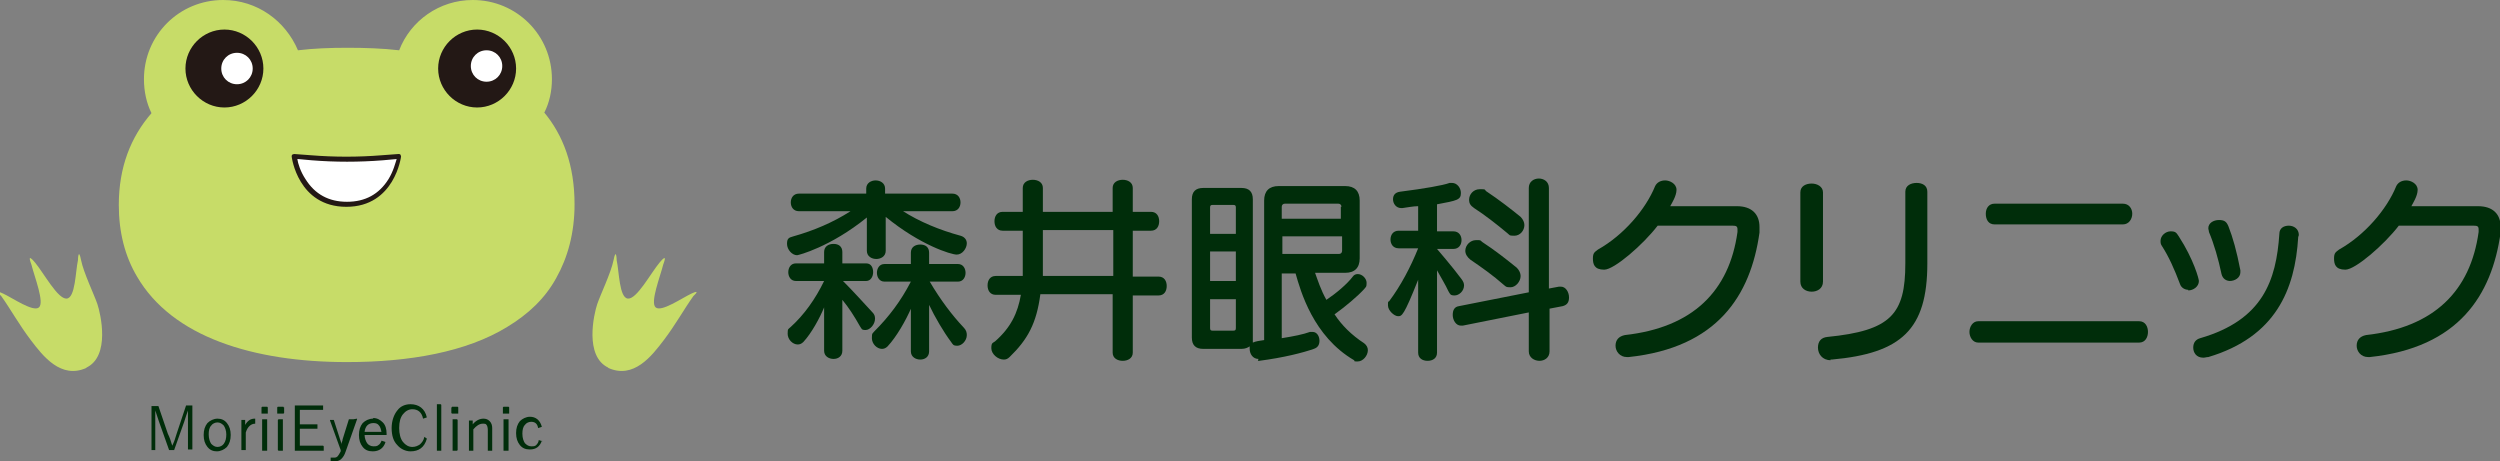 <?xml version="1.0" encoding="UTF-8"?>
<svg id="_レイヤー_2" data-name=" レイヤー 2" xmlns="http://www.w3.org/2000/svg" version="1.1" viewBox="0 0 397.7 73.4">
  <rect x="0" y="0" width="397.7" height="73.4" fill="#808080" stroke="none"/>
  <defs>
    <style>
      .cls-1 {
        fill: #002d0a;
      }

      .cls-1, .cls-2, .cls-3, .cls-4 {
        stroke-width: 0px;
      }

      .cls-2 {
        fill: #231815;
      }

      .cls-3 {
        fill: #c7dc68;
      }

      .cls-4 {
        fill: #fff;
      }
    </style>
  </defs>
  <g>
    <path class="cls-1" d="M131.1,48.9c-.7,1.7-2,4.1-3.3,5.5-.3.3-.6.4-.9.4-.8,0-1.6-.8-1.6-1.7s.1-.7.5-1.1c2.1-1.9,3.9-4.4,5.3-7.3h-4.5c-.8,0-1.2-.7-1.2-1.4s.4-1.4,1.2-1.4h4.5v-1.8c0-.9.7-1.3,1.5-1.3s1.4.4,1.4,1.3v1.8h3.8c.8,0,1.1.7,1.1,1.4s-.4,1.4-1.1,1.4h-3.7c1.7,1.7,3.3,3.5,4.7,5,.3.3.4.6.4,1,0,.9-.8,1.8-1.5,1.8s-.6-.2-.9-.6c-.9-1.6-1.8-3-2.8-4.2v8.1c0,.9-.7,1.3-1.4,1.3s-1.5-.4-1.5-1.3v-7ZM143.5,33.5c2.8,1.8,6,3.1,9.3,4,.7.2,1,.7,1,1.2,0,.8-.7,1.8-1.6,1.8s-5.8-1.5-11.3-6v5.4c0,.9-.8,1.3-1.5,1.3s-1.5-.4-1.5-1.3v-5.3c-5.8,4.7-10.9,6-11.1,6-.8,0-1.6-.9-1.6-1.8s.3-1,1-1.2c3.2-.9,6.3-2.2,9.1-4h-8.2c-.9,0-1.3-.7-1.3-1.4s.4-1.4,1.3-1.4h10.7v-.8c0-.9.8-1.3,1.5-1.3s1.5.4,1.5,1.3v.8h10.7c.9,0,1.3.7,1.3,1.4s-.4,1.4-1.3,1.4h-8.2ZM145,48.9c-.9,2.1-2.4,4.7-3.8,6.2-.3.3-.6.4-.9.4-.8,0-1.6-.8-1.6-1.7s.1-.7.4-1.1c2.3-2.3,4.2-4.8,5.8-7.9h-4.2c-.8,0-1.2-.7-1.2-1.4s.4-1.4,1.2-1.4h4.2v-1.8c0-.9.7-1.3,1.5-1.3s1.4.4,1.4,1.3v1.8h4.6c.8,0,1.2.7,1.2,1.4s-.4,1.4-1.2,1.4h-4.5c1.7,2.9,3.6,5.4,5.4,7.3.4.4.5.8.5,1.2,0,.9-.8,1.7-1.5,1.7s-.7-.2-1-.6c-1.2-1.6-2.6-4-3.5-5.9v7.4c0,.9-.7,1.3-1.4,1.3s-1.5-.4-1.5-1.3v-7.1Z"/>
    <path class="cls-1" d="M177,46.8h-11.5c-.6,4.6-2,7.2-4.9,10-.3.3-.6.4-.9.4-1,0-2-.9-2-1.8s.2-.8.6-1.1c2.5-2.2,3.6-4.5,4.1-7.4h-4c-.9,0-1.3-.7-1.3-1.5s.4-1.5,1.3-1.5h4.3c0-1.3,0-2.8,0-4.4v-2.8h-3.2c-.9,0-1.3-.7-1.3-1.5s.4-1.5,1.3-1.5h3.2v-3.8c0-.9.8-1.3,1.6-1.3s1.6.4,1.6,1.3v3.8h11.1v-3.8c0-.9.8-1.3,1.6-1.3s1.6.4,1.6,1.3v3.8h2.9c.9,0,1.3.7,1.3,1.5s-.4,1.5-1.3,1.5h-2.9v7.3h4.1c.9,0,1.3.7,1.3,1.5s-.4,1.5-1.3,1.5h-4.1v9.1c0,.9-.8,1.3-1.6,1.3s-1.6-.4-1.6-1.3v-9.1ZM177,36.6h-11.1v3.1c0,1.5,0,2.9,0,4.2h11.2v-7.3Z"/>
    <path class="cls-1" d="M200.2,57.1c-.9,0-1.4-.8-1.4-1.6s0-.3,0-.4c-.3.2-.7.4-1.3.4h-6.1c-1.2,0-1.8-.6-1.8-1.8v-22c0-1.2.6-1.8,1.8-1.8h6.1c1.2,0,1.8.6,1.8,1.8v22c0,.3,0,.6,0,.8.4-.2,1.1-.3,1.8-.4v-22.2c0-1.5.8-2.3,2.3-2.3h10.6c1.5,0,2.3.8,2.3,2.3v9.2c0,1.5-.8,2.3-2.3,2.3h-4.8c.4,1.1.9,2.7,1.8,4.3,1.5-1,3.3-2.5,4.2-3.7.2-.3.5-.4.8-.4.7,0,1.4.7,1.4,1.4s-.1.6-.4,1c-1,1.1-3,2.8-4.7,4,1.1,1.7,2.7,3.3,4.7,4.6.4.3.6.7.6,1.1,0,.9-.8,1.8-1.6,1.8s-.4,0-.6-.2c-6.5-3.8-8.5-11-9.3-13.8h-2.2v10.3c1.9-.3,3.4-.6,4.5-1,.1,0,.3,0,.4,0,.7,0,1.1.7,1.1,1.4s-.3,1.1-.9,1.3c-1.7.6-4.8,1.4-8.7,1.9h-.2ZM196.6,33c0-.3-.1-.4-.4-.4h-3.3c-.3,0-.4.1-.4.4v4.2h4.1v-4.2ZM196.6,40h-4.1v4.7h4.1v-4.7ZM196.6,47.6h-4.1v4.6c0,.3.1.4.4.4h3.3c.3,0,.4-.1.4-.4v-4.6ZM213.4,32.9c0-.3-.2-.5-.5-.5h-8.5c-.3,0-.5.2-.5.5v1.9h9.4v-1.9ZM213.4,37.6h-9.4v2.8h9c.3,0,.5-.2.5-.5v-2.3Z"/>
    <path class="cls-1" d="M225.6,44.5c-2.3,5.8-2.6,5.8-3.2,5.8s-1.6-.9-1.6-1.7,0-.5.2-.7c1.8-2.4,3.4-5.4,4.6-8.4h-3.1c-.9,0-1.3-.7-1.3-1.4s.4-1.4,1.3-1.4h3.1v-3.9c-.8,0-1.7.2-2.5.3h-.2c-.8,0-1.3-.7-1.3-1.4s.4-1.1,1.1-1.2c3.9-.5,6.8-1,7.9-1.4.1,0,.3,0,.4,0,.8,0,1.4.8,1.4,1.6,0,1.1-.6,1.2-3.8,1.8v4.3h2.6c.9,0,1.3.7,1.3,1.4s-.4,1.4-1.3,1.4h-2.6s2.5,2.9,3.9,4.8c.3.4.4.7.4,1,0,.9-.8,1.6-1.5,1.6s-.7-.2-1-.7c-.4-.9-1.2-2.2-1.8-3.3v13.1c0,.9-.7,1.3-1.5,1.3s-1.5-.4-1.5-1.3v-11.5ZM243.2,49.7l-10.5,2.1c0,0-.2,0-.3,0-.8,0-1.3-.9-1.3-1.7s.3-1.3,1-1.4l11.1-2.2v-16.6c0-1,.8-1.5,1.6-1.5s1.6.5,1.6,1.5v16l1.6-.3c0,0,.2,0,.3,0,.8,0,1.3.9,1.3,1.7s-.3,1.2-1,1.4l-2.1.4v6.8c0,1-.8,1.5-1.6,1.5s-1.7-.5-1.7-1.5v-6.2ZM239.2,45.3c-1.7-1.5-3.4-2.7-5.3-4-.5-.4-.8-.9-.8-1.4,0-.9.8-1.7,1.7-1.7s.6,0,1,.3c2,1.3,3.9,2.8,5.5,4.1.4.4.6.9.6,1.3,0,.9-.8,1.8-1.6,1.8s-.7-.1-1.1-.4ZM239.8,37.1c-1.8-1.5-3.6-2.9-5.3-4-.6-.4-.8-.8-.8-1.3,0-.9.7-1.7,1.7-1.7s.7,0,1,.3c2.1,1.4,3.9,2.8,5.5,4.1.4.4.6.9.6,1.3,0,.9-.7,1.7-1.6,1.7s-.7-.1-1.1-.4Z"/>
    <path class="cls-1" d="M263.7,35.9c-2.3,3-6.9,7-8.5,7s-1.8-.9-1.8-1.8.3-1,.8-1.4c4.1-2.3,7.6-6.4,9.1-10.1.3-.6.9-.9,1.6-.9s1.8.5,1.8,1.5-.8,2.2-1,2.6h10.6c2.4,0,3.6,1.3,3.6,3.3s0,.6,0,.9c-1.4,10-6.7,18.3-20.8,19.8,0,0-.2,0-.3,0-1.1,0-1.8-.9-1.8-1.8s.5-1.5,1.5-1.7c10.8-1.2,16.6-7,17.9-16.4,0-.2,0-.3,0-.4,0-.5-.2-.6-.8-.6h-11.9Z"/>
    <path class="cls-1" d="M286.4,30.6c0-1,.9-1.4,1.8-1.4s1.8.5,1.8,1.4v14.2c0,1.1-.9,1.6-1.8,1.6s-1.8-.5-1.8-1.6v-14.2ZM291.2,57.3c-1.3,0-2-1-2-2s.5-1.6,1.5-1.7c10.1-1,12.4-3.6,12.4-11.7v-11.4c0-1,.9-1.4,1.8-1.4s1.7.4,1.7,1.4v11.4c0,10.5-4.1,14.3-15.2,15.3h-.2Z"/>
    <path class="cls-1" d="M314.7,54.5c-.9,0-1.4-.9-1.4-1.7s.5-1.7,1.4-1.7h25.6c1,0,1.4.9,1.4,1.7s-.4,1.7-1.4,1.7h-25.6ZM317.3,35.7c-1,0-1.4-.8-1.4-1.7s.5-1.6,1.4-1.6h20.4c1,0,1.5.8,1.5,1.6s-.5,1.7-1.5,1.7h-20.4Z"/>
    <path class="cls-1" d="M348.1,46.1c-.5,0-1.1-.3-1.3-.9-.9-2.4-1.8-4.4-2.9-6.1-.2-.3-.2-.5-.2-.8,0-.8.8-1.5,1.6-1.5s.9.2,1.3.8c2.4,3.7,3.2,6.8,3.2,7.1,0,.9-.9,1.5-1.7,1.5ZM365.6,37.7c-.5,8.4-3.6,15.9-14.3,19.1-.3,0-.5.1-.8.1-1.1,0-1.6-.8-1.6-1.6s.4-1.3,1.1-1.5c10-2.9,12.1-9.2,12.6-16.6,0-.9.7-1.3,1.5-1.3s1.6.5,1.6,1.5h0ZM354.8,44.7c-.6,0-1.2-.3-1.4-1.1-.5-2.4-1.2-4.8-2-6.7,0-.2-.1-.4-.1-.6,0-.8.8-1.3,1.7-1.3s1.2.3,1.5,1c.7,1.8,1.3,3.9,1.9,7,0,0,0,.2,0,.3,0,.9-.9,1.4-1.7,1.4Z"/>
    <path class="cls-1" d="M381.6,35.9c-2.3,3-6.9,7-8.5,7s-1.8-.9-1.8-1.8.3-1,.8-1.4c4.1-2.3,7.6-6.4,9.1-10.1.3-.6.9-.9,1.6-.9s1.8.5,1.8,1.5-.8,2.2-1,2.6h10.6c2.4,0,3.6,1.3,3.6,3.3s0,.6,0,.9c-1.4,10-6.7,18.3-20.8,19.8,0,0-.2,0-.3,0-1.1,0-1.8-.9-1.8-1.8s.5-1.5,1.5-1.7c10.8-1.2,16.6-7,17.9-16.4,0-.2,0-.3,0-.4,0-.5-.2-.6-.8-.6h-11.9Z"/>
  </g>
  <g>
    <g>
      <path class="cls-1" d="M30.8,64.5h-1.2c0,0-1.5,4.5-1.5,4.5-.2.7-.4,1.3-.7,1.9-.2-.7-.4-1.3-.7-1.9l-1.5-4.4h0c0,0-1.1,0-1.1,0h0s0,0,0,0v7h0c0,0,0,0,0,0h.6s0,0,0,0v-4.4c0-.6,0-1.1,0-1.7s0-.1,0-.2c.2.6.4,1.2.6,1.8l1.6,4.5h0c0,0,.8,0,.8,0h0c0,0,1.6-4.5,1.6-4.5h0c.2-.7.4-1.2.6-1.8,0,.6,0,1.1,0,1.8v4.4h0c0,0,0,0,0,0h.7s0,0,0,0v-7h0c0,0,0,0,0,0Z"/>
      <path class="cls-1" d="M34.6,66.6c-.6,0-1.2.3-1.6.7-.4.5-.6,1.1-.6,1.9s.2,1.4.6,1.9c.4.5.9.7,1.5.7.6,0,1.2-.3,1.6-.7.4-.5.6-1.1.6-1.9,0-.8-.2-1.4-.6-1.9-.4-.5-.9-.7-1.5-.7ZM34.6,71.1c-.4,0-.7-.2-1-.5-.2-.3-.4-.8-.4-1.5,0-.6.1-1.1.4-1.4.2-.3.6-.5,1-.5.4,0,.7.2,1,.5.2.3.4.8.4,1.4,0,.6-.1,1.1-.4,1.5-.2.3-.6.5-1,.5Z"/>
      <path class="cls-1" d="M40.5,66.6c-.6,0-1.1.3-1.5,1v-.8h0c0,0,0,0,0,0h-.6s0,0,0,0v4.8h0c0,0,0,0,0,0h.7s0,0,0,0v-2.8c.3-1,.9-1.4,1.5-1.4h0c0,0,0-.7,0-.7h0c0,0,0-.1,0-.1Z"/>
      <polygon class="cls-1" points="42.4 66.7 41.8 66.7 41.7 66.7 41.7 66.8 41.7 71.6 41.7 71.7 41.8 71.7 42.4 71.7 42.5 71.7 42.5 71.6 42.5 66.8 42.5 66.7 42.4 66.7"/>
      <polygon class="cls-1" points="42.5 64.7 41.7 64.7 41.6 64.8 41.6 64.8 41.6 65.7 41.6 65.8 41.7 65.8 42.5 65.8 42.6 65.8 42.6 65.7 42.6 64.8 42.6 64.8 42.5 64.7"/>
      <polygon class="cls-1" points="45.1 64.7 44.2 64.7 44.1 64.8 44.1 64.8 44.1 65.7 44.1 65.8 44.2 65.8 45.1 65.8 45.1 65.8 45.2 65.7 45.2 64.8 45.1 64.8 45.1 64.7"/>
      <polygon class="cls-1" points="44.9 66.7 44.3 66.7 44.3 66.7 44.2 66.8 44.2 71.6 44.3 71.7 44.3 71.7 44.9 71.7 45 71.7 45 71.6 45 66.8 45 66.7 44.9 66.7"/>
      <polygon class="cls-1" points="51.4 70.9 47.7 70.9 47.7 68.2 50.4 68.2 50.5 68.2 50.5 68.1 50.5 67.6 50.5 67.5 50.4 67.5 47.7 67.5 47.7 65.2 51.3 65.2 51.4 65.2 51.4 65.1 51.4 64.6 51.4 64.5 51.3 64.5 47 64.5 46.9 64.5 46.9 64.6 46.9 71.6 46.9 71.7 47 71.7 51.4 71.7 51.5 71.7 51.5 71.6 51.5 71 51.5 71 51.4 70.9"/>
      <path class="cls-1" d="M56.2,66.7h-.7c0,0-1,3.2-1,3.2,0,.3-.2.5-.2.8,0-.3-.1-.5-.2-.8h0s-1-3.1-1-3.1h0c0,0-.6,0-.6,0h0s0,.1,0,.1l1.7,4.7v.2c-.2.4-.4.7-.5.8-.2.2-.4.2-.6.2-.2,0-.3,0-.5,0h0s0,.1,0,.1v.5s.1,0,.1,0c.2,0,.3,0,.5,0,.4,0,.8-.1,1.1-.4.3-.3.5-.6.7-1.2h0l1.8-5.1h0c0,0,0-.1,0-.1Z"/>
      <path class="cls-1" d="M59.3,66.6c-.6,0-1.2.3-1.6.7-.4.5-.6,1.1-.6,1.9,0,.8.2,1.4.6,1.9.4.5.9.7,1.6.7,1,0,1.7-.5,2-1.4h0c0,0,0-.1,0-.1l-.6-.2h0s0,0,0,0c-.1.3-.3.6-.5.7-.2.2-.5.2-.8.2-.4,0-.8-.2-1-.5-.2-.3-.4-.8-.4-1.3h3.5s0,0,0,0v-.2c0-.8-.2-1.4-.6-1.8-.4-.4-.9-.7-1.5-.7ZM60.7,68.7h-2.7c.1-.9.6-1.4,1.4-1.4.4,0,.7.1.9.4.2.2.3.6.4,1.1Z"/>
      <path class="cls-1" d="M67.5,69.5h0s0,0,0,0c-.1.6-.4.9-.7,1.2-.3.2-.7.4-1.2.4-.6,0-1.1-.3-1.5-.8-.4-.5-.6-1.3-.6-2.2,0-1,.2-1.7.6-2.2.4-.5.9-.8,1.5-.8.9,0,1.5.5,1.7,1.5h0c0,0,0,0,0,0l.6-.2h0c-.3-1.4-1.3-2.1-2.6-2.1-.8,0-1.6.3-2.1,1-.5.6-.9,1.6-.9,2.8,0,1.2.3,2.1.9,2.7.5.6,1.3,1,2.1,1,1.3,0,2.2-.6,2.6-2h0c0-.1-.6-.4-.6-.4Z"/>
      <polygon class="cls-1" points="70.1 64.3 69.5 64.3 69.5 64.4 69.5 64.4 69.5 71.6 69.5 71.7 69.5 71.7 70.1 71.7 70.2 71.7 70.2 71.6 70.2 64.4 70.2 64.4 70.1 64.3"/>
      <polygon class="cls-1" points="72.8 64.7 71.9 64.7 71.9 64.8 71.8 64.8 71.8 65.7 71.9 65.8 71.9 65.8 72.8 65.8 72.9 65.8 72.9 65.7 72.9 64.8 72.9 64.8 72.8 64.7"/>
      <polygon class="cls-1" points="72.7 66.7 72.1 66.7 72 66.7 72 66.8 72 71.6 72 71.7 72.1 71.7 72.7 71.7 72.7 71.7 72.8 71.6 72.8 66.8 72.7 66.7 72.7 66.7"/>
      <path class="cls-1" d="M76.9,66.6c-.6,0-1.2.3-1.7.9v-.6h0c0,0,0,0,0,0h-.6s0,0,0,0v4.8h0c0,0,0,0,0,0h.7s0,0,0,0v-3.4c.5-.6,1-.9,1.5-.9.3,0,.5,0,.6.2.1.1.2.4.2.8v3.3h0c0,0,0,0,0,0h.7s0,0,0,0v-3.6c0-.4-.1-.8-.4-1.1-.3-.3-.6-.4-1-.4Z"/>
      <polygon class="cls-1" points="80.9 64.7 80.1 64.7 80 64.8 80 64.8 80 65.7 80 65.8 80.1 65.8 80.9 65.8 81 65.8 81 65.7 81 64.8 81 64.8 80.9 64.7"/>
      <polygon class="cls-1" points="80.8 66.7 80.2 66.7 80.1 66.7 80.1 66.8 80.1 71.6 80.1 71.7 80.2 71.7 80.8 71.7 80.9 71.7 80.9 71.6 80.9 66.8 80.9 66.7 80.8 66.7"/>
      <path class="cls-1" d="M86.3,70.2l-.6-.2h0s0,0,0,0c0,.3-.2.6-.4.8-.2.2-.4.2-.8.2-.4,0-.7-.2-1-.5-.2-.3-.4-.8-.4-1.5,0-.6.1-1.1.4-1.4.2-.3.6-.5,1-.5.6,0,1,.3,1.1,1h0c0,0,0,0,0,0l.6-.2h0c-.3-1.1-1-1.6-1.9-1.6-.6,0-1.2.3-1.6.7-.4.5-.6,1.1-.6,1.9s.2,1.4.6,1.9c.4.5.9.7,1.6.7,1,0,1.6-.5,1.9-1.4h0Z"/>
    </g>
    <g>
      <path class="cls-3" d="M86.6,17.9c.8-1.6,1.2-3.4,1.2-5.3,0-7-5.6-12.6-12.6-12.6-5.3,0-9.9,3.3-11.7,8-2.6-.3-5.4-.4-8.2-.4s-5.4.1-7.9.4C45.4,3.3,40.9,0,35.5,0c-7,0-12.6,5.6-12.6,12.6,0,1.9.4,3.8,1.2,5.4-3.3,3.8-5.2,8.6-5.2,14.6,0,4.4,1,8.2,2.9,11.4,2.8,4.8,7.4,8.2,13.2,10.4,5.8,2.2,12.7,3.2,20.2,3.2,9.9,0,19-1.6,25.5-5.6,3.3-2,6-4.5,7.8-7.8,1.8-3.2,2.9-7.1,2.9-11.7,0-6.2-1.8-11-4.9-14.7Z"/>
      <g>
        <path class="cls-4" d="M63.5,24.9s-.9,7.7-8.3,7.7-8.3-7.7-8.3-7.7l2.7.2c3.8.3,7.5.3,11.3,0l2.7-.2Z"/>
        <path class="cls-2" d="M55.1,32.9c-7.7,0-8.7-7.9-8.7-8,0-.1,0-.2.1-.3,0,0,.2-.1.3-.1l2.7.2c3.7.3,7.5.3,11.2,0l2.7-.2c.1,0,.2,0,.3.1,0,0,.1.2.1.3,0,0-1,8-8.7,8ZM47.3,25.3c.1.7.5,2,1.3,3.2,1.5,2.4,3.7,3.6,6.6,3.6s5.1-1.2,6.6-3.6c.8-1.3,1.1-2.6,1.3-3.2l-2.2.2c-3.8.3-7.6.3-11.3,0l-2.2-.2Z"/>
      </g>
      <path class="cls-2" d="M41.9,10.9c0,3.4-2.8,6.2-6.2,6.2s-6.2-2.8-6.2-6.2,2.8-6.2,6.2-6.2,6.2,2.8,6.2,6.2"/>
      <path class="cls-4" d="M40.2,10.9c0,1.4-1.1,2.5-2.5,2.5s-2.5-1.1-2.5-2.5,1.1-2.5,2.5-2.5,2.5,1.1,2.5,2.5"/>
      <path class="cls-2" d="M82.1,10.9c0,3.4-2.8,6.2-6.2,6.2s-6.2-2.8-6.2-6.2,2.8-6.2,6.2-6.2,6.2,2.8,6.2,6.2"/>
      <path class="cls-4" d="M79.9,10.5c0,1.4-1.1,2.5-2.5,2.5s-2.5-1.1-2.5-2.5,1.1-2.5,2.5-2.5,2.5,1.1,2.5,2.5"/>
      <g>
        <path class="cls-3" d="M96.8,58.5c-3.9-1.8-2.3-8.6-1.8-10.1s2.2-5,2.6-7,.5-.3.5,0c.4,1.8.4,6,1.8,6.1s3.6-4,5-5.7.7,0,.6.3c-.5,2-2.1,6-1.2,6.8s4.2-1.5,5.7-2.2.5.2.3.4c-1.5,2.1-2.8,4.5-4.7,7s-4.8,6.3-8.9,4.4Z"/>
        <path class="cls-3" d="M13.7,58.5c3.9-1.8,2.3-8.6,1.8-10.1s-2.2-5-2.6-7-.5-.3-.5,0c-.4,1.8-.4,6-1.8,6.1s-3.6-4-5-5.7-.7,0-.6.3c.5,2,2.1,6,1.2,6.8s-4.2-1.5-5.7-2.2-.5.2-.3.4c1.5,2.1,2.8,4.5,4.7,7s4.8,6.3,8.9,4.4Z"/>
      </g>
    </g>
  </g>
</svg>
